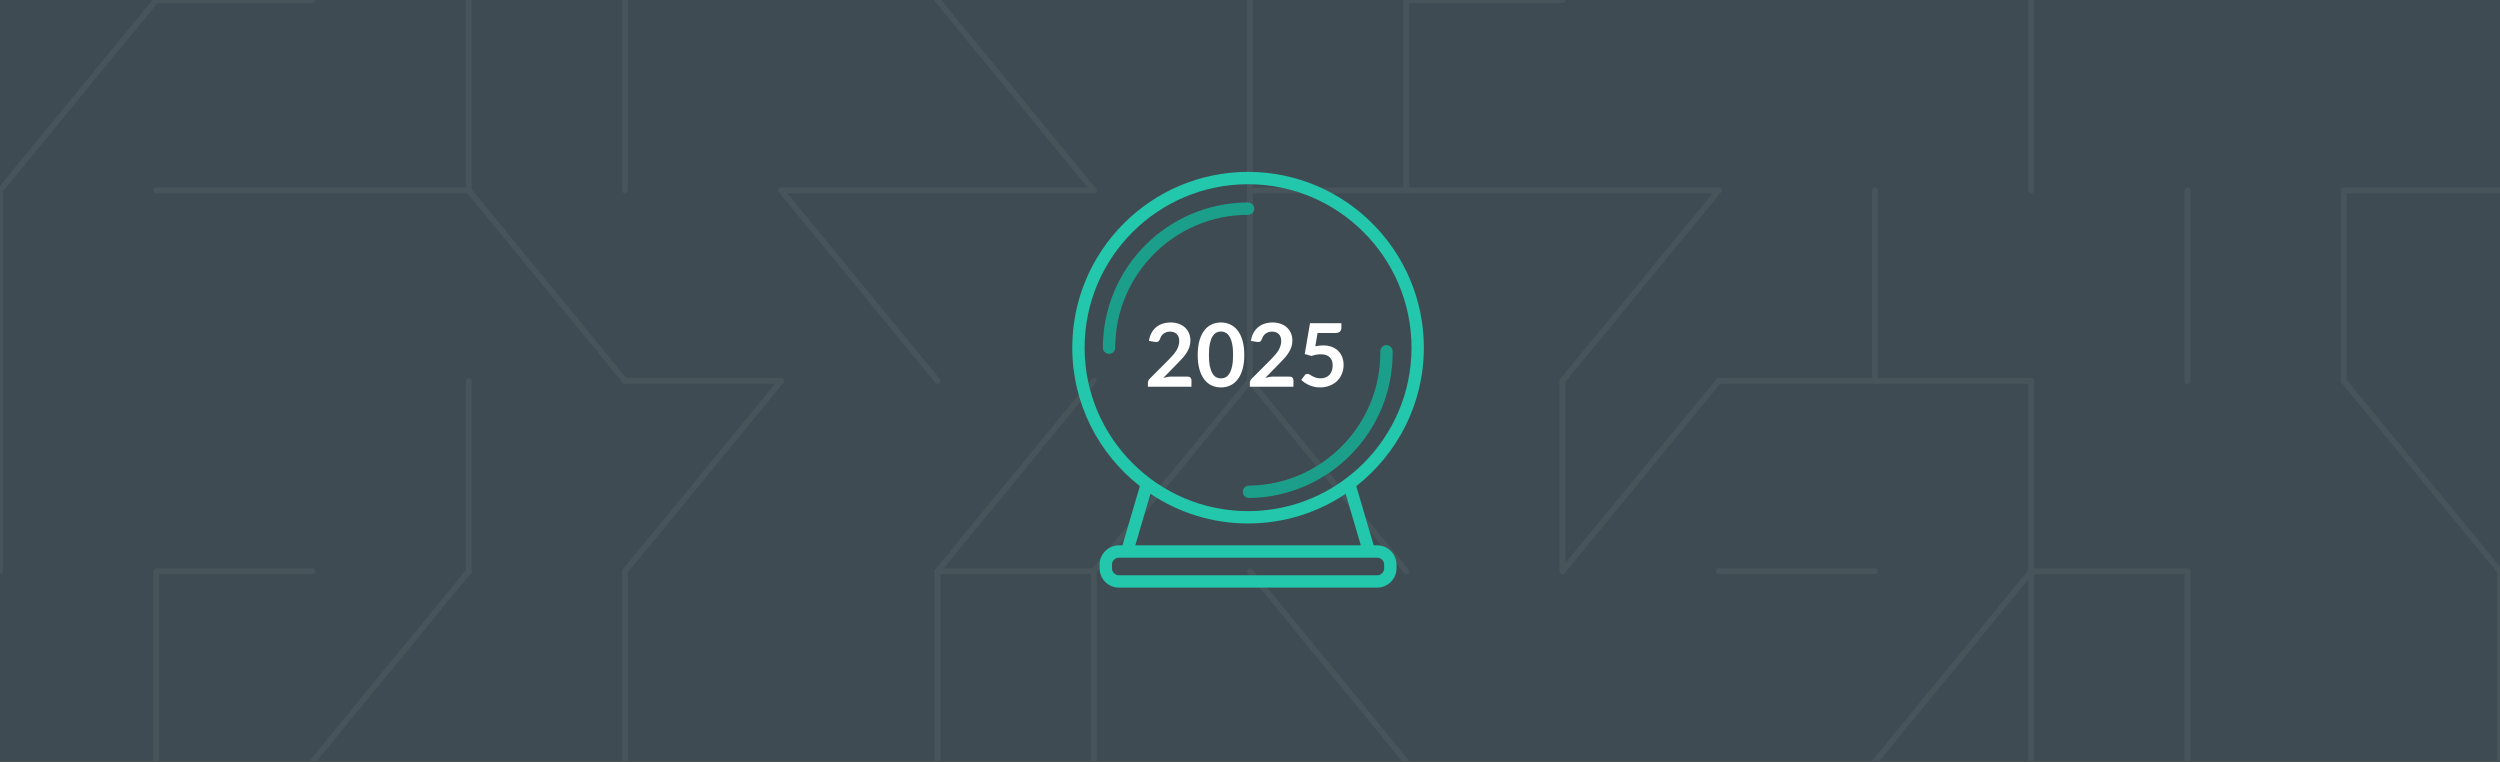 <svg width="1280" height="390" viewBox="0 0 1280 390" fill="none" xmlns="http://www.w3.org/2000/svg">
<rect x="0" y="0" width="1280" height="390" fill="#333333" stroke="none"/>
<g clip-path="url(#clip0_486_212)">
<rect width="1280" height="390" transform="matrix(-1 0 0 -1 1280 390)" fill="white" fill-opacity="0.03"/>
<path d="M7.62939e-05 390L1280 390V2.32458e-05L7.62939e-05 2.32458e-05V390Z" fill="#3E4B52"/>
<path d="M80 292.5L80 390" stroke="#47545A" stroke-width="3" stroke-miterlimit="10" stroke-linecap="round"/>
<path d="M0 292.5L0 195" stroke="#47545A" stroke-width="3" stroke-miterlimit="10" stroke-linecap="round"/>
<path d="M0 97.5L0 195" stroke="#47545A" stroke-width="3" stroke-miterlimit="10" stroke-linecap="round"/>
<path d="M0 97.5L80 3.39448e-05" stroke="#47545A" stroke-width="3" stroke-miterlimit="10" stroke-linecap="round"/>
<path d="M160 292.5H80" stroke="#47545A" stroke-width="3" stroke-miterlimit="10" stroke-linecap="round"/>
<path d="M160 97.5L80 97.5" stroke="#47545A" stroke-width="3" stroke-miterlimit="10" stroke-linecap="round"/>
<path d="M80 0L160 0" stroke="#47545A" stroke-width="3" stroke-miterlimit="10" stroke-linecap="round"/>
<path d="M240 292.5L160 390" stroke="#47545A" stroke-width="3" stroke-miterlimit="10" stroke-linecap="round"/>
<path d="M240 195L240 292.5" stroke="#47545A" stroke-width="3" stroke-miterlimit="10" stroke-linecap="round"/>
<path d="M160 97.5L240 97.5" stroke="#47545A" stroke-width="3" stroke-miterlimit="10" stroke-linecap="round"/>
<path d="M320 195L240 97.5" stroke="#47545A" stroke-width="3" stroke-miterlimit="10" stroke-linecap="round"/>
<path d="M240 97.5L240 3.39448e-05" stroke="#47545A" stroke-width="3" stroke-miterlimit="10" stroke-linecap="round"/>
<path d="M320 292.5V390" stroke="#47545A" stroke-width="3" stroke-miterlimit="10" stroke-linecap="round"/>
<path d="M320 292.5L400 195" stroke="#47545A" stroke-width="3" stroke-miterlimit="10" stroke-linecap="round"/>
<path d="M320 195H400" stroke="#47545A" stroke-width="3" stroke-miterlimit="10" stroke-linecap="round"/>
<path d="M320 97.5V3.39448e-05" stroke="#47545A" stroke-width="3" stroke-miterlimit="10" stroke-linecap="round"/>
<path d="M480 390V292.5" stroke="#47545A" stroke-width="3" stroke-miterlimit="10" stroke-linecap="round"/>
<path d="M480 195L400 97.5" stroke="#47545A" stroke-width="3" stroke-miterlimit="10" stroke-linecap="round"/>
<path d="M400 97.5L480 97.5" stroke="#47545A" stroke-width="3" stroke-miterlimit="10" stroke-linecap="round"/>
<path d="M480 292.5H560" stroke="#47545A" stroke-width="3" stroke-miterlimit="10" stroke-linecap="round"/>
<path d="M480 292.5L560 195" stroke="#47545A" stroke-width="3" stroke-miterlimit="10" stroke-linecap="round"/>
<path d="M560 97.5L480 97.5" stroke="#47545A" stroke-width="3" stroke-miterlimit="10" stroke-linecap="round"/>
<path d="M560 97.5L480 3.39448e-05" stroke="#47545A" stroke-width="3" stroke-miterlimit="10" stroke-linecap="round"/>
<path d="M560 390V292.5" stroke="#47545A" stroke-width="3" stroke-miterlimit="10" stroke-linecap="round"/>
<path d="M560 292.5L640 195" stroke="#47545A" stroke-width="3" stroke-miterlimit="10" stroke-linecap="round"/>
<path d="M640 195V97.5" stroke="#47545A" stroke-width="3" stroke-miterlimit="10" stroke-linecap="round"/>
<path d="M640 3.39448e-05V97.5" stroke="#47545A" stroke-width="3" stroke-miterlimit="10" stroke-linecap="round"/>
<path d="M720 390L640 292.5" stroke="#47545A" stroke-width="3" stroke-miterlimit="10" stroke-linecap="round"/>
<path d="M720 292.5L640 195" stroke="#47545A" stroke-width="3" stroke-miterlimit="10" stroke-linecap="round"/>
<path d="M640 97.5L720 97.5" stroke="#47545A" stroke-width="3" stroke-miterlimit="10" stroke-linecap="round"/>
<path d="M720 3.39448e-05V97.5" stroke="#47545A" stroke-width="3" stroke-miterlimit="10" stroke-linecap="round"/>
<path d="M800 195V292.5" stroke="#47545A" stroke-width="3" stroke-miterlimit="10" stroke-linecap="round"/>
<path d="M720 97.5L800 97.5" stroke="#47545A" stroke-width="3" stroke-miterlimit="10" stroke-linecap="round"/>
<path d="M720 0L800 0" stroke="#47545A" stroke-width="3" stroke-miterlimit="10" stroke-linecap="round"/>
<path d="M800 292.5L880 195" stroke="#47545A" stroke-width="3" stroke-miterlimit="10" stroke-linecap="round"/>
<path d="M880 97.5L800 195" stroke="#47545A" stroke-width="3" stroke-miterlimit="10" stroke-linecap="round"/>
<path d="M880 97.5L800 97.5" stroke="#47545A" stroke-width="3" stroke-miterlimit="10" stroke-linecap="round"/>
<path d="M880 292.5H960" stroke="#47545A" stroke-width="3" stroke-miterlimit="10" stroke-linecap="round"/>
<path d="M880 195H960" stroke="#47545A" stroke-width="3" stroke-miterlimit="10" stroke-linecap="round"/>
<path d="M960 97.5V195" stroke="#47545A" stroke-width="3" stroke-miterlimit="10" stroke-linecap="round"/>
<path d="M1040 292.5L960 390" stroke="#47545A" stroke-width="3" stroke-miterlimit="10" stroke-linecap="round"/>
<path d="M1040 195V292.5" stroke="#47545A" stroke-width="3" stroke-miterlimit="10" stroke-linecap="round"/>
<path d="M1040 195H960" stroke="#47545A" stroke-width="3" stroke-miterlimit="10" stroke-linecap="round"/>
<path d="M1040 3.39448e-05V97.5" stroke="#47545A" stroke-width="3" stroke-miterlimit="10" stroke-linecap="round"/>
<path d="M1040 292.5V390" stroke="#47545A" stroke-width="3" stroke-miterlimit="10" stroke-linecap="round"/>
<path d="M1040 292.5H1120" stroke="#47545A" stroke-width="3" stroke-miterlimit="10" stroke-linecap="round"/>
<path d="M1120 97.5V195" stroke="#47545A" stroke-width="3" stroke-miterlimit="10" stroke-linecap="round"/>
<path d="M1120 390V292.5" stroke="#47545A" stroke-width="3" stroke-miterlimit="10" stroke-linecap="round"/>
<path d="M1200 97.5V195" stroke="#47545A" stroke-width="3" stroke-miterlimit="10" stroke-linecap="round"/>
<path d="M1280 390V292.5" stroke="#47545A" stroke-width="3" stroke-miterlimit="10" stroke-linecap="round"/>
<path d="M1200 195L1280 292.5" stroke="#47545A" stroke-width="3" stroke-miterlimit="10" stroke-linecap="round"/>
<path d="M1280 97.5L1200 97.5" stroke="#47545A" stroke-width="3" stroke-miterlimit="10" stroke-linecap="round"/>
<path d="M567.833 181.168C566.087 181.168 564.672 179.752 564.672 178.007C564.672 137.018 598.02 103.67 639.009 103.67C640.755 103.67 642.17 105.086 642.17 106.832C642.17 108.577 640.755 109.993 639.009 109.993C601.506 109.993 570.994 140.504 570.994 178.007C570.994 179.752 569.579 181.168 567.833 181.168Z" fill="#1C9F8A"/>
<path d="M709.843 176.706C711.588 176.687 713.019 178.087 713.038 179.832C713.484 220.819 680.501 254.527 639.514 254.972C637.768 254.991 636.337 253.591 636.318 251.846C636.299 250.1 637.7 248.669 639.445 248.65C676.946 248.243 707.124 217.402 706.716 179.901C706.697 178.155 708.097 176.725 709.843 176.706Z" fill="#1C9F8A"/>
<path d="M705.127 279.209H703.338L694.409 248.896C715.462 232.406 729.015 206.76 729.015 178.007C729.015 128.377 688.638 88 639.008 88C589.377 88 549 128.377 549 178.007C549 206.76 562.554 232.406 583.607 248.896L574.678 279.209H572.889C567.434 279.209 562.997 283.647 562.997 289.101V290.965C562.997 296.42 567.435 300.858 572.889 300.858H705.125C710.58 300.858 715.018 296.42 715.018 290.965V289.101C715.02 283.647 710.581 279.209 705.127 279.209ZM555.323 178.007C555.323 131.863 592.864 94.322 639.009 94.322C685.153 94.322 722.694 131.863 722.694 178.007C722.694 224.151 685.153 261.692 639.009 261.692C592.864 261.692 555.323 224.151 555.323 178.007ZM589.039 252.832C603.345 262.417 620.534 268.015 639.009 268.015C657.484 268.015 674.673 262.417 688.978 252.832L696.748 279.209H581.27L589.039 252.832ZM708.697 290.966C708.697 292.935 707.096 294.536 705.127 294.536H572.89C570.922 294.536 569.32 292.935 569.32 290.966V289.102C569.32 287.133 570.922 285.531 572.89 285.531H705.127C707.095 285.531 708.697 287.133 708.697 289.102L708.697 290.966Z" fill="#23C7AC"/>
<path d="M608.073 192.825C608.673 192.825 609.145 192.997 609.49 193.342C609.85 193.672 610.03 194.115 610.03 194.67V198H587.71V196.155C587.71 195.78 587.785 195.39 587.935 194.985C588.1 194.565 588.355 194.19 588.7 193.86L598.578 183.96C599.403 183.12 600.138 182.317 600.783 181.552C601.443 180.787 601.99 180.03 602.425 179.28C602.86 178.53 603.19 177.772 603.415 177.007C603.655 176.227 603.775 175.41 603.775 174.555C603.775 173.775 603.663 173.092 603.438 172.507C603.213 171.907 602.89 171.405 602.47 171C602.065 170.595 601.57 170.295 600.985 170.1C600.415 169.89 599.77 169.785 599.05 169.785C598.39 169.785 597.775 169.882 597.205 170.077C596.65 170.257 596.155 170.52 595.72 170.865C595.285 171.195 594.918 171.585 594.618 172.035C594.318 172.485 594.093 172.98 593.943 173.52C593.688 174.21 593.358 174.667 592.953 174.892C592.548 175.117 591.963 175.17 591.198 175.05L588.273 174.532C588.498 172.972 588.933 171.607 589.578 170.437C590.223 169.252 591.025 168.27 591.985 167.49C592.96 166.695 594.07 166.102 595.315 165.712C596.575 165.307 597.925 165.105 599.365 165.105C600.865 165.105 602.238 165.33 603.483 165.78C604.728 166.215 605.793 166.837 606.678 167.647C607.563 168.457 608.253 169.432 608.748 170.572C609.243 171.712 609.49 172.98 609.49 174.375C609.49 175.575 609.31 176.685 608.95 177.705C608.605 178.725 608.133 179.7 607.533 180.63C606.948 181.56 606.258 182.46 605.463 183.33C604.668 184.2 603.835 185.085 602.965 185.985L595.63 193.477C596.335 193.267 597.033 193.11 597.723 193.005C598.428 192.885 599.095 192.825 599.725 192.825H608.073ZM637.079 181.732C637.079 184.567 636.771 187.035 636.156 189.135C635.556 191.22 634.716 192.945 633.636 194.31C632.571 195.675 631.304 196.695 629.834 197.37C628.379 198.03 626.804 198.36 625.109 198.36C623.414 198.36 621.839 198.03 620.384 197.37C618.944 196.695 617.691 195.675 616.626 194.31C615.561 192.945 614.729 191.22 614.129 189.135C613.529 187.035 613.229 184.567 613.229 181.732C613.229 178.882 613.529 176.415 614.129 174.33C614.729 172.245 615.561 170.52 616.626 169.155C617.691 167.79 618.944 166.777 620.384 166.117C621.839 165.442 623.414 165.105 625.109 165.105C626.804 165.105 628.379 165.442 629.834 166.117C631.304 166.777 632.571 167.79 633.636 169.155C634.716 170.52 635.556 172.245 636.156 174.33C636.771 176.415 637.079 178.882 637.079 181.732ZM631.341 181.732C631.341 179.377 631.169 177.427 630.824 175.882C630.479 174.337 630.014 173.107 629.429 172.192C628.859 171.277 628.199 170.64 627.449 170.28C626.699 169.905 625.919 169.717 625.109 169.717C624.314 169.717 623.541 169.905 622.791 170.28C622.056 170.64 621.404 171.277 620.834 172.192C620.264 173.107 619.806 174.337 619.461 175.882C619.131 177.427 618.966 179.377 618.966 181.732C618.966 184.087 619.131 186.037 619.461 187.582C619.806 189.127 620.264 190.357 620.834 191.272C621.404 192.187 622.056 192.832 622.791 193.207C623.541 193.567 624.314 193.747 625.109 193.747C625.919 193.747 626.699 193.567 627.449 193.207C628.199 192.832 628.859 192.187 629.429 191.272C630.014 190.357 630.479 189.127 630.824 187.582C631.169 186.037 631.341 184.087 631.341 181.732ZM660.28 192.825C660.88 192.825 661.352 192.997 661.697 193.342C662.057 193.672 662.237 194.115 662.237 194.67V198H639.917V196.155C639.917 195.78 639.992 195.39 640.142 194.985C640.307 194.565 640.562 194.19 640.907 193.86L650.785 183.96C651.61 183.12 652.345 182.317 652.99 181.552C653.65 180.787 654.197 180.03 654.632 179.28C655.067 178.53 655.397 177.772 655.622 177.007C655.862 176.227 655.982 175.41 655.982 174.555C655.982 173.775 655.87 173.092 655.645 172.507C655.42 171.907 655.097 171.405 654.677 171C654.272 170.595 653.777 170.295 653.192 170.1C652.622 169.89 651.977 169.785 651.257 169.785C650.597 169.785 649.982 169.882 649.412 170.077C648.857 170.257 648.362 170.52 647.927 170.865C647.492 171.195 647.125 171.585 646.825 172.035C646.525 172.485 646.3 172.98 646.15 173.52C645.895 174.21 645.565 174.667 645.16 174.892C644.755 175.117 644.17 175.17 643.405 175.05L640.48 174.532C640.705 172.972 641.14 171.607 641.785 170.437C642.43 169.252 643.232 168.27 644.192 167.49C645.167 166.695 646.277 166.102 647.522 165.712C648.782 165.307 650.132 165.105 651.572 165.105C653.072 165.105 654.445 165.33 655.69 165.78C656.935 166.215 658 166.837 658.885 167.647C659.77 168.457 660.46 169.432 660.955 170.572C661.45 171.712 661.697 172.98 661.697 174.375C661.697 175.575 661.517 176.685 661.157 177.705C660.812 178.725 660.34 179.7 659.74 180.63C659.155 181.56 658.465 182.46 657.67 183.33C656.875 184.2 656.042 185.085 655.172 185.985L647.837 193.477C648.542 193.267 649.24 193.11 649.93 193.005C650.635 192.885 651.302 192.825 651.932 192.825H660.28ZM673.446 177.277C674.166 177.127 674.856 177.022 675.516 176.962C676.176 176.887 676.813 176.85 677.428 176.85C679.138 176.85 680.646 177.105 681.951 177.615C683.256 178.125 684.351 178.83 685.236 179.73C686.121 180.63 686.788 181.687 687.238 182.902C687.688 184.102 687.913 185.4 687.913 186.795C687.913 188.52 687.606 190.095 686.991 191.52C686.391 192.945 685.551 194.167 684.471 195.188C683.391 196.192 682.108 196.972 680.623 197.527C679.153 198.082 677.548 198.36 675.808 198.36C674.788 198.36 673.821 198.255 672.906 198.045C671.991 197.835 671.128 197.557 670.318 197.212C669.523 196.852 668.781 196.447 668.091 195.997C667.416 195.532 666.808 195.045 666.268 194.535L667.978 192.172C668.338 191.662 668.811 191.407 669.396 191.407C669.771 191.407 670.153 191.527 670.543 191.767C670.933 192.007 671.376 192.27 671.871 192.555C672.381 192.84 672.973 193.102 673.648 193.342C674.338 193.582 675.163 193.702 676.123 193.702C677.143 193.702 678.043 193.537 678.823 193.207C679.603 192.877 680.248 192.42 680.758 191.835C681.283 191.235 681.673 190.53 681.928 189.72C682.198 188.895 682.333 188.002 682.333 187.042C682.333 185.272 681.816 183.892 680.781 182.902C679.761 181.897 678.246 181.395 676.236 181.395C674.691 181.395 673.108 181.68 671.488 182.25L668.023 181.26L670.723 165.465H686.788V167.827C686.788 168.622 686.541 169.267 686.046 169.762C685.551 170.257 684.711 170.505 683.526 170.505H674.593L673.446 177.277Z" fill="white"/>
</g>
<defs>
<clipPath id="clip0_486_212">
<rect width="1280" height="390" fill="white" transform="matrix(-1 0 0 -1 1280 390)"/>
</clipPath>
</defs>
</svg>
